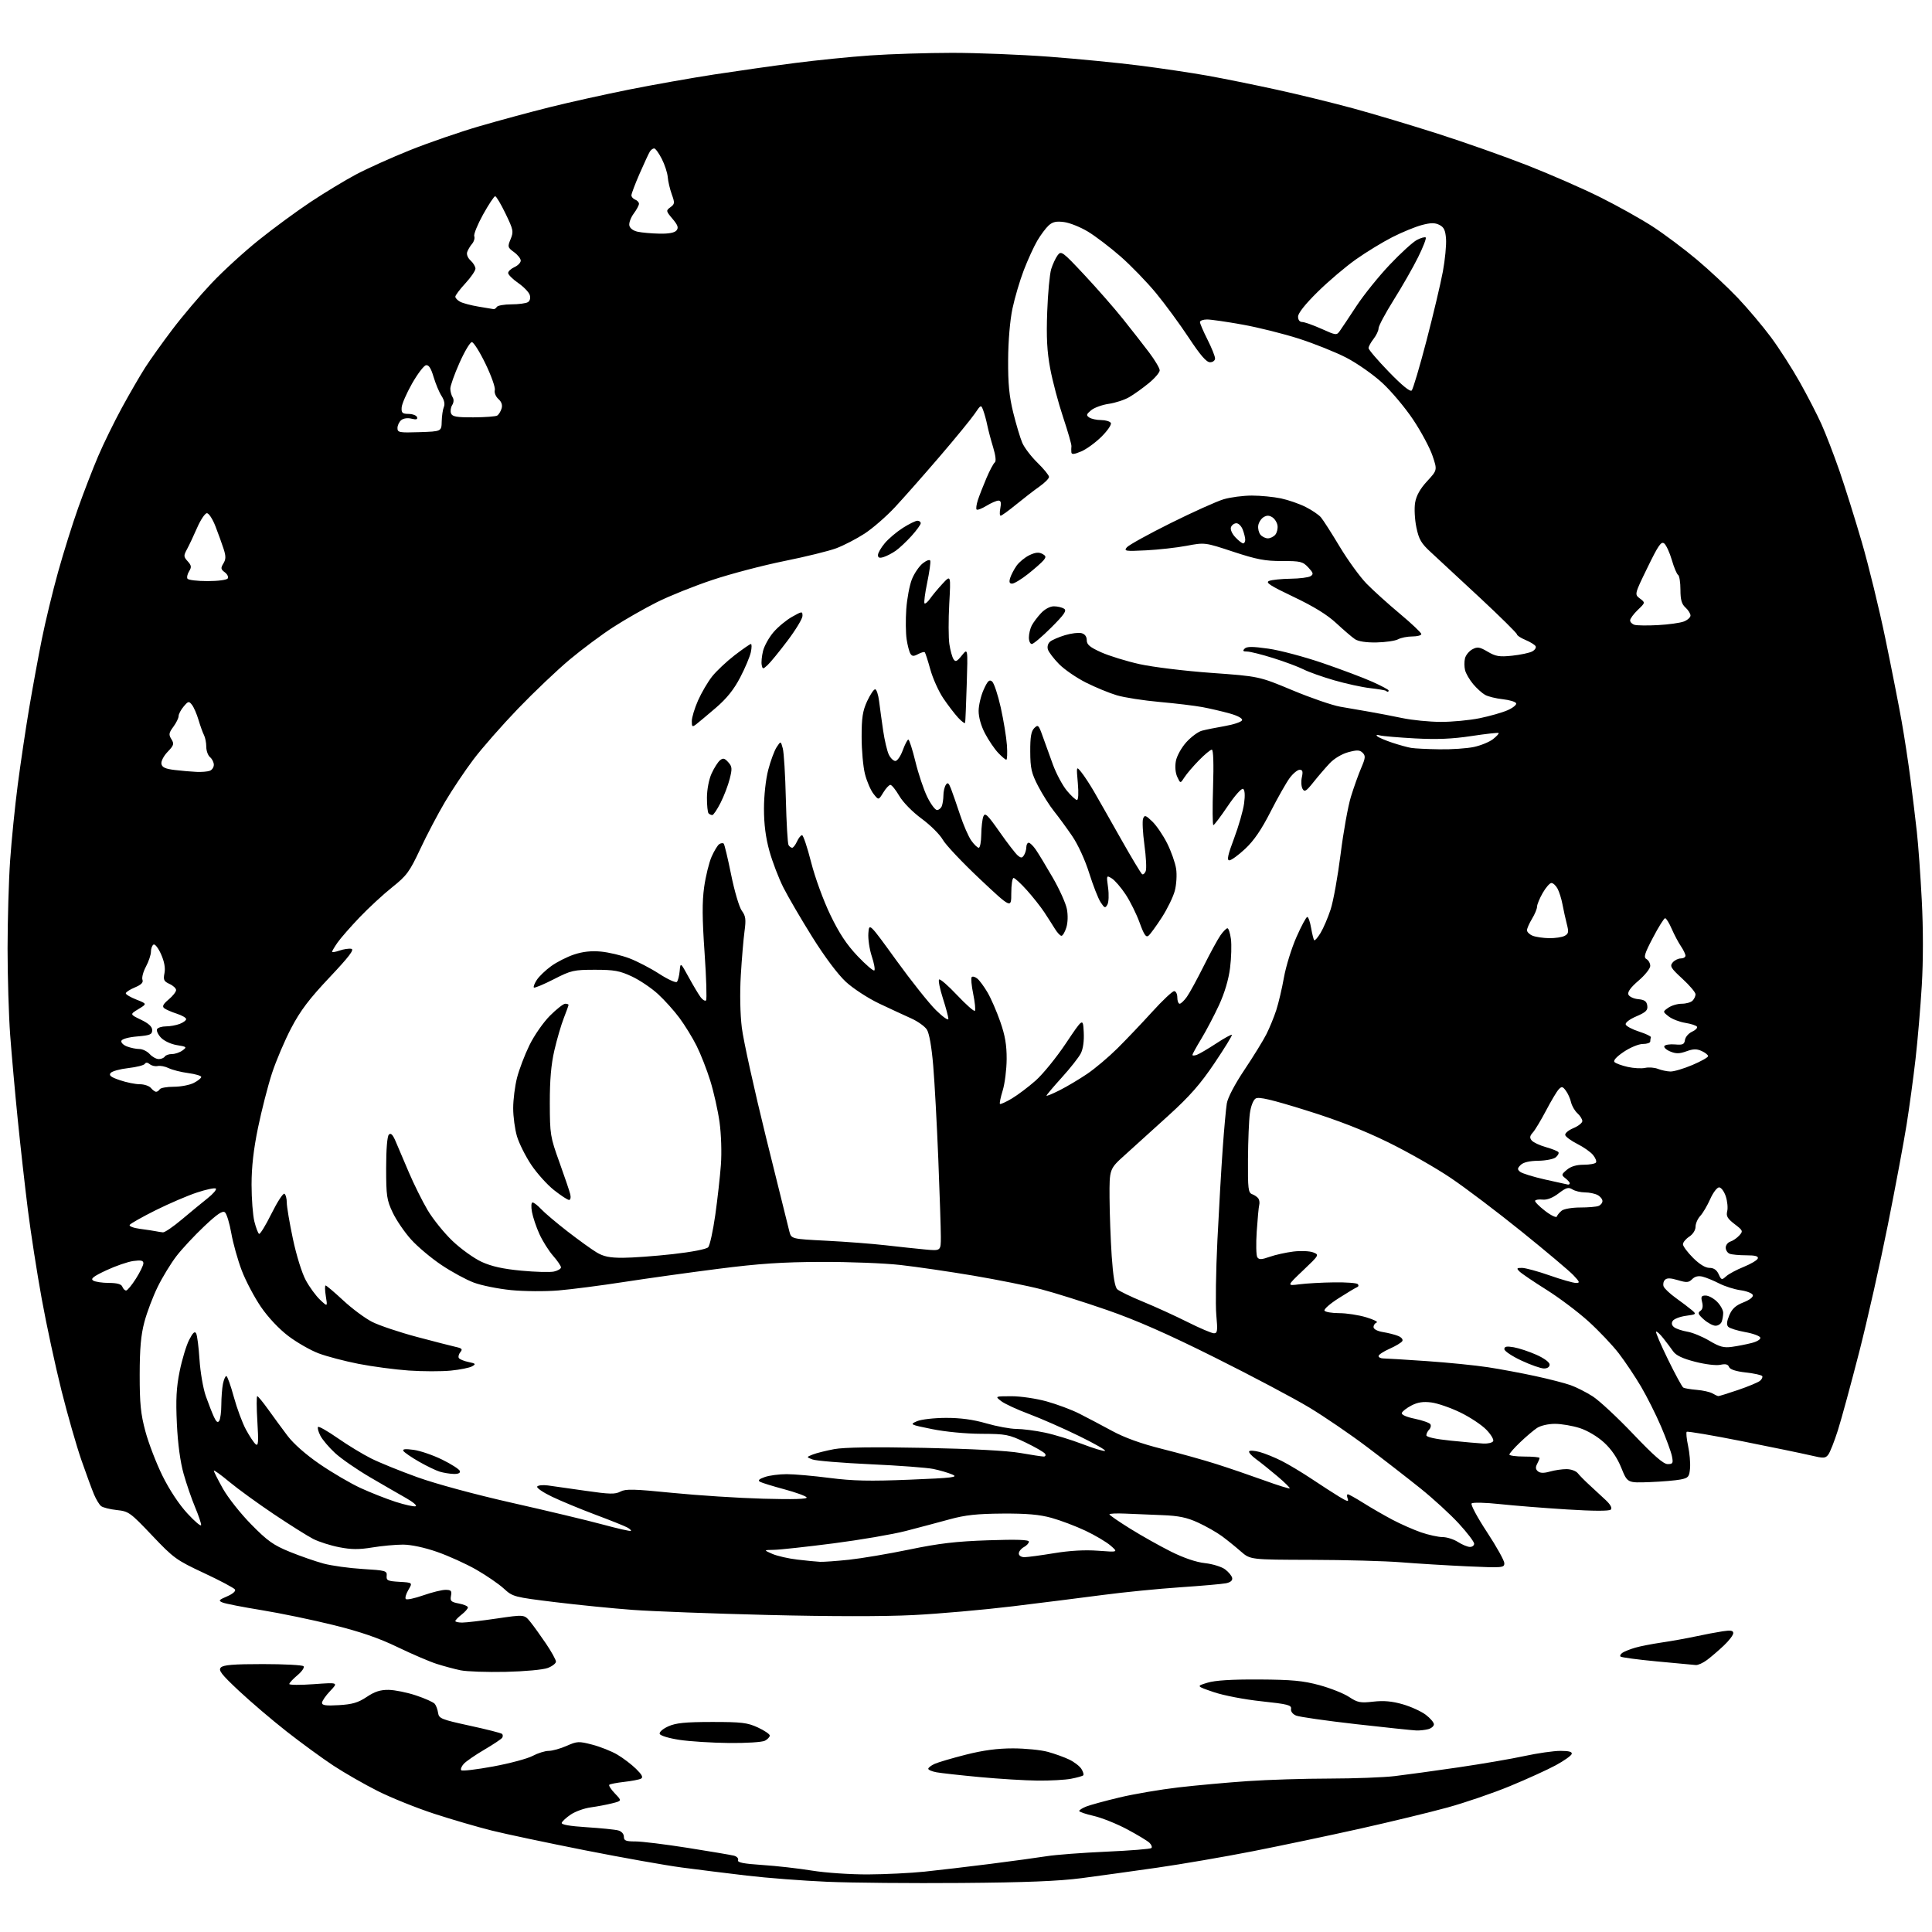<?xml version="1.0" encoding="UTF-8" standalone="no"?>
<svg 
  version="1.1" 
  xmlns="http://www.w3.org/2000/svg" 
  xmlns:xlink="http://www.w3.org/1999/xlink" 
  xmlns:svg="http://www.w3.org/2000/svg"
  xmlns:rdf="http://www.w3.org/1999/02/22-rdf-syntax-ns#"
  xmlns:cc="http://creativecommons.org/ns#"
  xmlns:dc="http://purl.org/dc/elements/1.1/"
  viewBox="0 0 768 768"
  width="768"
  height="768"
>
<style>svg {background-color: white; }</style>"
<path stroke="none" fill="black" fill-rule="evenodd" d="M382.00,748.51C362.48,748.67 338.57,748.45 328.87,748.04C319.17,747.62 304.77,746.52 296.87,745.58C288.97,744.65 277.32,743.20 271.00,742.36C264.68,741.53 247.35,738.44 232.50,735.51C217.65,732.57 201.00,729.05 195.50,727.68C190.00,726.31 179.74,723.32 172.71,721.03C165.67,718.74 155.55,714.67 150.21,711.99C144.87,709.31 136.88,704.73 132.45,701.81C128.03,698.89 119.70,692.81 113.95,688.30C108.20,683.79 99.67,676.52 95.00,672.15C87.96,665.56 86.72,663.96 87.80,662.85C88.78,661.83 92.90,661.50 104.47,661.50C112.92,661.50 120.21,661.88 120.67,662.35C121.13,662.81 120.04,664.42 118.25,665.92C116.46,667.42 115.00,668.99 115.00,669.42C115.00,669.84 119.39,669.87 124.75,669.48C134.50,668.78 134.50,668.78 131.25,672.19C129.46,674.06 128.00,676.19 128.00,676.91C128.00,677.91 129.63,678.13 134.75,677.82C140.10,677.50 142.39,676.82 145.79,674.55C148.97,672.42 151.22,671.70 154.51,671.75C156.95,671.79 161.85,672.78 165.40,673.97C168.95,675.15 172.29,676.65 172.83,677.31C173.37,677.96 173.96,679.59 174.15,680.91C174.47,683.14 175.46,683.53 186.74,685.99C193.47,687.45 199.26,688.92 199.59,689.26C199.93,689.59 199.95,690.28 199.64,690.78C199.32,691.28 196.13,693.41 192.54,695.52C188.95,697.62 185.26,700.16 184.34,701.17C183.43,702.18 182.99,703.33 183.37,703.71C183.76,704.09 189.46,703.41 196.05,702.20C202.64,700.98 209.70,699.09 211.75,697.99C213.80,696.90 216.66,696.00 218.11,696.00C219.56,696.00 222.76,695.11 225.23,694.02C229.43,692.16 230.07,692.13 235.45,693.53C238.60,694.35 243.06,696.12 245.36,697.47C247.66,698.82 251.02,701.37 252.83,703.14C255.22,705.48 255.76,706.54 254.81,707.04C254.09,707.42 251.08,708.00 248.11,708.33C245.15,708.67 242.49,709.18 242.19,709.48C241.89,709.78 242.90,711.33 244.44,712.94C247.24,715.86 247.24,715.86 243.37,716.84C241.24,717.38 237.40,718.11 234.82,718.46C232.25,718.81 228.69,720.09 226.90,721.30C225.11,722.51 223.49,723.99 223.30,724.60C223.06,725.32 226.46,725.92 233.22,726.35C238.87,726.71 244.51,727.28 245.75,727.62C247.07,727.98 248.00,729.01 248.00,730.12C248.00,731.69 248.76,732.00 252.62,732.00C255.16,732.00 264.50,733.15 273.37,734.55C282.24,735.95 290.48,737.35 291.68,737.64C292.90,737.94 293.65,738.74 293.39,739.44C293.03,740.37 295.52,740.86 303.02,741.36C308.59,741.72 317.50,742.73 322.82,743.60C328.19,744.47 338.07,745.14 345.00,745.11C351.88,745.08 362.00,744.58 367.50,744.01C373.00,743.44 384.70,742.06 393.50,740.95C402.30,739.83 412.43,738.45 416.00,737.88C419.57,737.30 430.27,736.49 439.76,736.07C449.26,735.65 457.33,735.00 457.70,734.63C458.08,734.26 457.73,733.32 456.94,732.55C456.15,731.77 452.12,729.35 448.00,727.15C443.88,724.96 437.91,722.57 434.75,721.85C431.59,721.13 429.00,720.25 429.00,719.89C429.00,719.54 430.24,718.74 431.75,718.14C433.26,717.53 439.19,715.91 444.92,714.54C450.66,713.16 461.24,711.36 468.44,710.52C475.65,709.69 488.06,708.56 496.02,708.02C503.98,707.47 518.60,707.02 528.50,707.01C538.40,706.99 550.10,706.55 554.50,706.02C558.90,705.50 570.21,703.94 579.63,702.57C589.06,701.19 600.96,699.15 606.09,698.03C611.21,696.92 617.60,696.00 620.29,696.00C623.73,696.00 625.05,696.37 624.77,697.25C624.55,697.94 621.70,699.95 618.44,701.72C615.17,703.49 607.00,707.21 600.27,709.99C593.55,712.77 582.35,716.60 575.39,718.51C568.43,720.42 552.78,724.21 540.62,726.93C528.45,729.65 509.27,733.68 498.00,735.90C486.73,738.11 469.62,741.05 460.00,742.43C450.38,743.81 436.88,745.68 430.00,746.59C420.92,747.78 407.78,748.31 382.00,748.51zM412.50,707.82C407.55,707.77 397.20,707.14 389.50,706.42C381.80,705.70 374.04,704.84 372.25,704.51C370.46,704.18 369.00,703.55 369.00,703.12C369.00,702.68 370.13,701.80 371.52,701.17C372.91,700.54 378.50,698.89 383.95,697.51C390.87,695.76 396.53,695.00 402.68,695.01C407.53,695.02 413.75,695.63 416.50,696.38C419.25,697.13 423.11,698.52 425.07,699.47C427.04,700.42 429.21,702.10 429.89,703.20C430.58,704.30 430.90,705.43 430.61,705.72C430.32,706.02 428.15,706.63 425.79,707.08C423.43,707.54 417.45,707.87 412.50,707.82zM289.82,692.87C283.04,692.80 274.16,692.24 270.08,691.62C265.86,690.98 262.48,689.95 262.24,689.24C262.01,688.52 263.49,687.23 265.66,686.25C268.68,684.90 272.40,684.52 283.00,684.51C294.80,684.50 297.10,684.78 301.25,686.69C303.86,687.90 306.00,689.35 306.00,689.91C306.00,690.47 305.13,691.40 304.07,691.96C302.99,692.54 296.66,692.94 289.82,692.87zM563.00,687.89C561.62,687.84 550.83,686.71 539.00,685.37C527.17,684.03 516.47,682.49 515.21,681.97C513.84,681.39 513.03,680.31 513.21,679.29C513.46,677.81 511.88,677.40 501.46,676.29C494.66,675.57 486.40,673.98 482.46,672.64C475.50,670.26 475.50,670.26 480.00,668.90C483.06,667.97 489.61,667.56 500.50,667.62C513.57,667.70 517.96,668.11 524.48,669.87C528.86,671.06 534.17,673.17 536.27,674.56C539.66,676.80 540.75,677.02 545.90,676.43C550.06,675.96 553.39,676.26 557.61,677.48C560.85,678.41 564.96,680.29 566.75,681.64C568.54,682.99 570.00,684.70 570.00,685.43C570.00,686.17 568.99,687.04 567.75,687.37C566.51,687.70 564.38,687.94 563.00,687.89zM201.00,664.59C193.57,664.75 185.51,664.47 183.08,663.97C180.64,663.46 176.37,662.31 173.58,661.42C170.78,660.53 163.80,657.53 158.05,654.76C150.57,651.14 143.31,648.65 132.50,645.97C124.20,643.91 111.35,641.25 103.95,640.05C96.55,638.85 89.60,637.49 88.50,637.03C86.72,636.29 86.91,636.02 90.29,634.57C92.53,633.61 93.80,632.49 93.41,631.85C93.03,631.25 87.50,628.31 81.12,625.33C70.10,620.18 69.03,619.41 60.44,610.35C51.79,601.23 51.15,600.77 46.44,600.27C43.72,599.98 40.91,599.27 40.19,598.70C39.47,598.13 38.21,596.05 37.38,594.08C36.55,592.11 34.30,586.00 32.39,580.51C30.47,575.01 26.89,562.53 24.44,552.78C22.00,543.02 18.45,526.60 16.58,516.27C14.70,505.95 12.23,490.07 11.09,481.00C9.95,471.93 8.13,455.73 7.05,445.00C5.97,434.27 4.62,419.20 4.05,411.50C3.48,403.80 3.01,388.27 3.01,377.00C3.02,365.73 3.47,349.98 4.03,342.00C4.58,334.02 5.94,320.52 7.05,312.00C8.16,303.48 10.20,289.78 11.58,281.57C12.97,273.36 15.24,260.99 16.63,254.07C18.02,247.16 20.92,235.16 23.08,227.41C25.24,219.66 28.83,208.18 31.07,201.91C33.30,195.63 36.87,186.40 39.01,181.38C41.15,176.36 45.42,167.65 48.49,162.01C51.57,156.37 55.70,149.25 57.67,146.17C59.63,143.10 64.53,136.24 68.55,130.93C72.57,125.62 79.59,117.34 84.15,112.53C88.70,107.71 97.16,99.99 102.94,95.36C108.72,90.72 117.96,83.94 123.47,80.28C128.99,76.62 137.10,71.70 141.51,69.36C145.92,67.01 155.59,62.66 163.01,59.68C170.43,56.71 182.80,52.44 190.50,50.20C198.20,47.95 210.80,44.54 218.50,42.62C226.20,40.69 240.38,37.55 250.00,35.62C259.62,33.70 274.93,30.99 284.00,29.59C293.07,28.20 307.48,26.15 316.00,25.05C324.52,23.94 338.02,22.58 346.00,22.03C353.98,21.47 368.60,21.02 378.50,21.01C388.40,21.01 405.73,21.70 417.00,22.54C428.27,23.39 444.48,24.97 453.00,26.06C461.52,27.14 473.68,28.95 480.00,30.08C486.32,31.21 498.70,33.72 507.50,35.65C516.30,37.57 530.02,40.93 538.00,43.11C545.98,45.28 561.05,49.80 571.50,53.14C581.95,56.48 597.91,62.11 606.96,65.65C616.01,69.19 629.09,74.91 636.02,78.36C642.96,81.81 652.43,87.11 657.07,90.13C661.71,93.16 669.55,99.03 674.50,103.19C679.45,107.34 686.78,114.19 690.78,118.40C694.78,122.62 700.73,129.67 704.00,134.08C707.26,138.48 712.42,146.51 715.45,151.92C718.49,157.32 722.36,164.84 724.06,168.62C725.76,172.40 728.95,180.68 731.15,187.00C733.34,193.32 737.37,206.14 740.09,215.48C742.81,224.81 747.04,242.14 749.49,253.98C751.94,265.81 754.84,280.55 755.93,286.72C757.03,292.89 758.61,303.24 759.44,309.72C760.28,316.20 761.42,325.64 761.98,330.70C762.55,335.75 763.43,348.02 763.94,357.95C764.53,369.22 764.53,381.94 763.94,391.76C763.42,400.42 762.30,413.57 761.45,421.00C760.60,428.43 759.01,440.11 757.92,446.96C756.83,453.81 753.47,471.81 750.44,486.96C747.42,502.11 742.29,524.85 739.05,537.50C735.80,550.15 732.00,564.11 730.60,568.52C729.20,572.93 727.48,577.29 726.78,578.22C725.62,579.74 724.95,579.77 719.76,578.54C716.60,577.80 704.34,575.26 692.52,572.91C680.70,570.56 670.79,568.88 670.49,569.17C670.20,569.47 670.45,571.99 671.04,574.77C671.64,577.56 671.99,581.54 671.82,583.63C671.53,587.06 671.17,587.50 668.08,588.12C666.21,588.50 660.68,588.97 655.80,589.16C646.93,589.50 646.93,589.50 644.50,583.50C642.91,579.54 640.57,576.12 637.65,573.44C635.05,571.05 631.06,568.68 628.00,567.69C625.12,566.76 620.67,566.00 618.11,566.00C615.44,566.00 612.38,566.71 610.97,567.65C609.61,568.55 606.59,571.12 604.25,573.36C601.91,575.59 600.00,577.77 600.00,578.21C600.00,578.64 602.70,579.00 606.00,579.00C609.30,579.00 612.00,579.25 612.00,579.57C612.00,579.88 611.56,580.95 611.02,581.96C610.33,583.25 610.42,584.11 611.35,584.87C612.25,585.62 613.72,585.65 616.07,584.98C617.95,584.44 620.93,584.00 622.70,584.00C624.50,584.00 626.49,584.73 627.21,585.64C627.92,586.55 630.04,588.68 631.91,590.39C633.79,592.10 636.67,594.77 638.30,596.31C640.22,598.12 640.93,599.47 640.31,600.09C639.69,600.71 633.48,600.69 622.92,600.03C613.89,599.47 601.85,598.51 596.16,597.90C590.42,597.28 585.45,597.17 584.99,597.64C584.54,598.11 587.28,603.23 591.08,609.00C594.88,614.77 597.99,620.36 598.00,621.40C598.00,623.22 597.31,623.27 583.25,622.64C575.14,622.27 563.33,621.55 557.00,621.04C550.67,620.53 534.59,620.09 521.25,620.06C497.01,620.00 497.01,620.00 493.25,616.72C491.19,614.91 487.81,612.18 485.74,610.65C483.66,609.13 479.39,606.69 476.24,605.25C471.80,603.22 468.57,602.54 462.00,602.29C457.32,602.11 450.69,601.84 447.25,601.68C443.81,601.53 441.00,601.66 441.00,601.97C441.00,602.28 444.71,604.84 449.25,607.66C453.79,610.49 461.10,614.59 465.50,616.79C470.55,619.31 475.52,621.00 478.99,621.37C482.00,621.70 485.60,622.81 486.99,623.84C488.37,624.87 489.64,626.41 489.81,627.26C490.01,628.28 489.14,629.01 487.31,629.38C485.76,629.68 477.52,630.41 469.00,630.98C460.48,631.56 446.75,632.92 438.50,634.01C430.25,635.10 414.05,637.13 402.50,638.54C390.95,639.94 373.18,641.51 363.00,642.02C351.34,642.61 329.92,642.59 305.06,641.97C283.36,641.43 259.29,640.53 251.56,639.96C243.83,639.39 229.94,638.01 220.71,636.88C204.27,634.87 203.84,634.75 200.27,631.48C198.27,629.65 193.33,626.26 189.30,623.95C185.28,621.65 178.27,618.47 173.74,616.90C168.73,615.15 163.42,614.02 160.19,614.01C157.27,614.01 151.78,614.51 147.99,615.14C142.69,616.01 139.64,615.99 134.82,615.04C131.37,614.37 126.74,612.89 124.52,611.76C122.31,610.63 115.28,606.21 108.89,601.93C102.51,597.65 94.52,591.85 91.14,589.04C87.77,586.23 85.00,584.24 85.00,584.62C85.00,585.00 86.62,588.21 88.61,591.76C90.59,595.30 95.65,601.70 99.86,605.97C106.30,612.53 108.70,614.23 115.15,616.86C119.35,618.57 125.43,620.68 128.65,621.55C131.87,622.41 138.87,623.38 144.21,623.70C153.33,624.25 153.91,624.42 153.71,626.39C153.52,628.26 154.09,628.53 158.78,628.80C164.05,629.11 164.05,629.11 162.33,632.02C161.38,633.63 160.93,635.26 161.32,635.65C161.71,636.04 164.83,635.37 168.26,634.17C171.69,632.97 175.68,631.98 177.11,631.99C179.32,632.00 179.65,632.37 179.27,634.37C178.88,636.43 179.30,636.83 182.41,637.42C184.38,637.79 186.00,638.49 186.00,638.97C186.00,639.46 184.88,640.74 183.50,641.82C182.12,642.90 181.00,644.06 181.00,644.39C181.00,644.73 182.23,645.00 183.74,645.00C185.24,645.00 191.41,644.28 197.44,643.39C208.41,641.78 208.41,641.78 210.75,644.64C212.03,646.21 214.86,650.14 217.04,653.36C219.22,656.59 221.00,659.81 221.00,660.52C221.00,661.22 219.54,662.36 217.75,663.04C215.93,663.74 208.54,664.42 201.00,664.59zM674.12,661.88C673.23,661.81 666.27,661.17 658.65,660.44C651.03,659.72 644.52,658.85 644.18,658.51C643.84,658.17 644.22,657.47 645.03,656.95C645.84,656.43 648.08,655.55 650.00,654.99C651.92,654.42 656.65,653.50 660.50,652.93C664.35,652.37 670.42,651.28 674.00,650.51C677.58,649.74 682.41,648.82 684.75,648.47C688.01,647.97 689.00,648.15 689.00,649.21C689.00,649.97 687.31,652.19 685.25,654.13C683.19,656.08 680.20,658.64 678.62,659.83C677.03,661.03 675.00,661.95 674.12,661.88zM326.00,620.85C327.38,620.91 332.55,620.54 337.50,620.02C342.45,619.49 353.25,617.67 361.50,615.96C373.24,613.52 380.03,612.72 392.75,612.29C404.19,611.90 409.00,612.06 409.00,612.83C409.00,613.44 408.10,614.41 407.00,615.00C405.90,615.59 405.00,616.73 405.00,617.54C405.00,618.39 405.94,619.00 407.25,619.00C408.49,618.99 413.77,618.28 419.00,617.42C425.25,616.39 431.24,616.05 436.50,616.44C444.50,617.04 444.50,617.04 441.50,614.42C439.85,612.98 435.35,610.31 431.50,608.49C427.65,606.67 421.57,604.37 418.00,603.38C413.18,602.05 408.15,601.61 398.50,601.67C388.41,601.74 383.71,602.25 377.50,603.95C373.10,605.16 365.26,607.24 360.08,608.58C354.90,609.92 341.95,612.14 331.32,613.51C320.68,614.88 310.07,616.04 307.74,616.08C303.50,616.16 303.50,616.16 307.00,617.69C308.93,618.53 313.43,619.56 317.00,619.97C320.57,620.39 324.62,620.79 326.00,620.85zM584.25,614.93C585.21,614.97 586.00,614.39 586.00,613.64C586.00,612.90 583.28,609.32 579.95,605.69C576.63,602.06 569.77,595.77 564.70,591.70C559.64,587.64 550.10,580.23 543.49,575.24C536.89,570.25 526.54,563.18 520.49,559.53C514.45,555.88 497.57,546.94 483.00,539.67C464.05,530.21 451.80,524.82 440.00,520.73C430.93,517.59 419.23,513.90 414.00,512.54C408.77,511.17 396.62,508.73 387.00,507.10C377.38,505.48 364.32,503.57 358.00,502.86C351.68,502.14 337.50,501.59 326.50,501.63C311.02,501.68 301.75,502.30 285.50,504.38C273.95,505.85 257.07,508.21 248.00,509.61C238.93,511.02 227.22,512.53 222.00,512.97C216.73,513.41 208.35,513.35 203.17,512.84C198.04,512.33 191.38,510.99 188.37,509.86C185.36,508.74 179.57,505.60 175.52,502.88C171.46,500.17 166.01,495.60 163.42,492.72C160.82,489.85 157.53,485.02 156.10,482.00C153.74,477.02 153.50,475.36 153.50,464.30C153.50,456.88 153.92,451.68 154.58,451.02C155.36,450.24 156.12,451.00 157.28,453.72C158.16,455.80 160.52,461.32 162.51,466.00C164.50,470.68 167.85,477.43 169.96,481.00C172.07,484.57 176.53,490.11 179.87,493.29C183.21,496.48 188.43,500.22 191.48,501.62C195.41,503.42 199.98,504.43 207.21,505.11C212.81,505.64 218.65,505.80 220.20,505.46C221.74,505.12 223.00,504.37 223.00,503.80C223.00,503.23 221.58,501.15 219.85,499.18C218.12,497.21 215.68,493.32 214.42,490.55C213.16,487.77 211.83,483.81 211.46,481.75C211.07,479.60 211.18,478.00 211.71,478.00C212.23,478.00 213.74,479.18 215.08,480.61C216.41,482.05 221.10,486.02 225.50,489.44C229.90,492.85 235.13,496.62 237.12,497.82C239.91,499.50 242.31,500.00 247.62,499.99C251.40,499.98 260.31,499.33 267.42,498.54C275.01,497.69 280.82,496.56 281.52,495.80C282.17,495.08 283.43,489.32 284.33,483.00C285.22,476.68 286.23,467.68 286.57,463.00C286.93,458.17 286.69,450.86 286.03,446.07C285.38,441.44 283.72,434.02 282.33,429.57C280.95,425.13 278.49,418.88 276.88,415.68C275.28,412.48 272.23,407.53 270.12,404.68C268.02,401.83 264.17,397.55 261.57,395.16C258.97,392.77 254.30,389.62 251.18,388.16C246.35,385.90 244.16,385.50 236.50,385.50C228.06,385.50 227.04,385.73 220.11,389.28C216.05,391.36 212.50,392.83 212.23,392.56C211.95,392.29 212.48,390.91 213.40,389.51C214.32,388.11 216.89,385.64 219.11,384.04C221.33,382.43 225.42,380.36 228.21,379.43C231.67,378.28 235.06,377.91 238.89,378.27C241.97,378.56 247.04,379.76 250.15,380.93C253.25,382.11 258.60,384.88 262.03,387.10C265.46,389.32 268.63,390.76 269.06,390.32C269.50,389.87 270.00,387.93 270.18,386.00C270.50,382.50 270.50,382.50 273.79,388.50C275.60,391.80 277.73,395.37 278.53,396.43C279.33,397.49 280.29,398.05 280.66,397.67C281.04,397.30 280.77,388.78 280.08,378.75C279.13,365.06 279.09,358.53 279.91,352.63C280.52,348.30 281.86,342.85 282.89,340.51C283.93,338.17 285.30,335.93 285.95,335.53C286.60,335.13 287.38,335.05 287.69,335.36C288.00,335.67 289.32,341.22 290.64,347.71C291.95,354.21 293.85,360.63 294.87,362.02C296.43,364.14 296.60,365.47 295.95,370.26C295.53,373.39 294.86,381.26 294.48,387.73C294.06,394.81 294.22,403.11 294.89,408.56C295.50,413.54 299.82,433.12 304.49,452.06C309.17,471.00 313.34,487.85 313.78,489.50C314.57,492.50 314.57,492.50 328.54,493.21C336.22,493.60 346.77,494.41 352.00,495.01C357.23,495.61 364.31,496.37 367.75,496.69C374.00,497.27 374.00,497.27 374.00,491.67C374.00,488.58 373.54,474.69 372.99,460.78C372.43,446.88 371.52,430.12 370.96,423.53C370.33,416.06 369.38,410.70 368.43,409.25C367.59,407.97 364.79,405.98 362.20,404.82C359.62,403.67 353.90,401.01 349.50,398.93C345.06,396.82 339.18,392.99 336.27,390.32C333.08,387.37 327.88,380.44 322.91,372.50C318.44,365.35 313.26,356.48 311.40,352.79C309.54,349.10 307.04,342.58 305.85,338.29C304.37,332.95 303.69,327.67 303.69,321.50C303.69,316.28 304.40,309.78 305.39,306.01C306.32,302.45 307.82,298.40 308.72,297.02C310.36,294.52 310.36,294.52 311.17,297.51C311.62,299.15 312.17,308.24 312.39,317.69C312.62,327.15 313.10,335.36 313.46,335.94C313.82,336.52 314.47,337.00 314.90,337.00C315.33,337.00 316.19,335.88 316.82,334.50C317.44,333.12 318.35,332.00 318.83,332.00C319.31,332.00 320.93,336.84 322.43,342.75C323.98,348.83 327.29,357.91 330.05,363.64C333.60,371.02 336.57,375.50 340.93,380.09C344.23,383.56 347.22,386.11 347.57,385.76C347.92,385.42 347.46,382.88 346.54,380.12C345.63,377.37 345.02,373.26 345.19,370.98C345.50,366.83 345.50,366.83 356.30,381.75C362.24,389.96 369.32,398.86 372.05,401.55C374.77,404.23 377.00,405.80 377.00,405.03C377.00,404.27 376.01,400.58 374.81,396.84C373.61,393.10 372.93,389.74 373.30,389.37C373.67,389.00 376.89,391.78 380.44,395.56C384.00,399.33 387.19,402.15 387.52,401.82C387.85,401.48 387.56,398.48 386.87,395.13C386.18,391.79 385.91,388.75 386.28,388.39C386.65,388.02 387.66,388.31 388.53,389.03C389.40,389.75 391.22,392.22 392.57,394.53C393.92,396.83 396.19,402.04 397.61,406.11C399.54,411.61 400.19,415.42 400.16,421.00C400.14,425.12 399.43,430.73 398.60,433.45C397.76,436.18 397.26,438.59 397.49,438.82C397.72,439.05 399.84,438.09 402.20,436.69C404.57,435.28 408.84,432.06 411.69,429.54C414.55,427.01 419.95,420.37 423.69,414.77C430.50,404.60 430.50,404.60 430.80,410.26C430.99,413.84 430.55,416.96 429.61,418.79C428.79,420.37 425.40,424.67 422.06,428.35C418.73,432.03 416.00,435.26 416.00,435.54C416.00,435.81 418.36,434.84 421.25,433.38C424.14,431.92 429.07,428.98 432.20,426.86C435.34,424.73 440.74,420.17 444.20,416.73C447.67,413.29 453.88,406.77 458.00,402.23C462.12,397.69 466.06,393.99 466.75,393.99C467.44,394.00 468.00,395.12 468.00,396.50C468.00,397.88 468.42,399.00 468.93,399.00C469.44,399.00 470.74,397.76 471.81,396.25C472.88,394.74 475.89,389.23 478.50,384.00C481.11,378.77 484.12,373.26 485.19,371.75C486.26,370.24 487.49,369.00 487.93,369.00C488.37,369.00 488.99,370.91 489.31,373.25C489.62,375.59 489.47,380.77 488.97,384.76C488.39,389.38 486.79,394.75 484.57,399.56C482.65,403.71 479.49,409.72 477.54,412.93C475.59,416.14 474.00,419.03 474.00,419.35C474.00,419.67 474.79,419.66 475.75,419.32C476.71,418.98 480.15,416.96 483.40,414.83C486.64,412.70 489.47,411.14 489.69,411.36C489.91,411.58 486.81,416.63 482.79,422.60C477.17,430.96 472.98,435.73 464.46,443.47C458.39,448.99 450.63,456.01 447.21,459.09C441.00,464.68 441.00,464.68 441.06,476.09C441.10,482.36 441.49,492.82 441.92,499.33C442.46,507.22 443.18,511.59 444.11,512.48C444.87,513.21 449.46,515.44 454.31,517.43C459.15,519.41 467.13,523.06 472.04,525.52C476.95,527.98 481.68,530.00 482.57,530.00C483.95,530.00 484.08,529.02 483.50,522.75C483.14,518.76 483.33,505.38 483.94,493.00C484.55,480.62 485.50,464.20 486.05,456.50C486.60,448.80 487.33,440.78 487.67,438.67C488.04,436.35 490.83,431.02 494.75,425.17C498.31,419.85 502.23,413.48 503.47,411.00C504.71,408.52 506.46,404.25 507.35,401.50C508.24,398.75 509.62,392.90 510.40,388.50C511.19,384.10 513.42,376.90 515.36,372.50C517.30,368.10 519.24,364.50 519.66,364.50C520.09,364.50 520.78,366.47 521.19,368.89C521.61,371.30 522.16,373.49 522.42,373.75C522.68,374.01 523.82,372.71 524.94,370.86C526.07,369.01 527.87,364.80 528.95,361.50C530.03,358.20 531.81,348.29 532.92,339.47C534.02,330.66 535.87,320.40 537.02,316.68C538.16,312.97 540.00,307.84 541.09,305.29C542.80,301.31 542.88,300.45 541.68,299.25C540.53,298.11 539.48,298.06 535.95,299.01C533.43,299.69 530.34,301.53 528.56,303.43C526.88,305.21 523.97,308.60 522.10,310.95C519.22,314.57 518.56,314.97 517.78,313.57C517.27,312.67 517.15,310.59 517.51,308.96C518.01,306.69 517.80,306.00 516.63,306.00C515.79,306.00 514.01,307.46 512.68,309.25C511.35,311.04 507.93,317.07 505.08,322.65C501.47,329.76 498.44,334.19 495.00,337.40C492.30,339.93 489.45,342.00 488.68,342.00C487.62,342.00 488.08,339.86 490.58,333.22C492.39,328.39 494.18,322.15 494.55,319.35C494.98,316.12 494.84,314.02 494.16,313.60C493.56,313.23 490.90,316.20 488.02,320.47C485.23,324.61 482.67,328.00 482.33,328.00C482.00,328.00 481.94,321.25 482.21,313.00C482.51,303.57 482.33,298.00 481.71,298.00C481.18,298.00 478.87,299.91 476.59,302.25C474.30,304.59 471.71,307.62 470.83,309.00C469.22,311.50 469.22,311.50 467.98,308.83C467.23,307.20 467.02,304.73 467.43,302.52C467.81,300.49 469.65,297.18 471.58,295.04C473.49,292.93 476.27,290.87 477.77,290.47C479.27,290.06 483.39,289.23 486.92,288.62C490.46,288.00 493.52,286.96 493.74,286.30C493.98,285.57 492.04,284.51 488.82,283.61C485.89,282.79 481.02,281.66 478.00,281.09C474.98,280.53 467.30,279.60 460.95,279.04C454.59,278.47 446.94,277.28 443.95,276.39C440.95,275.50 435.42,273.22 431.65,271.32C427.88,269.42 423.08,266.12 420.98,263.98C418.88,261.84 416.89,259.23 416.56,258.18C416.21,257.08 416.57,255.77 417.43,255.06C418.24,254.38 420.92,253.23 423.37,252.49C425.83,251.75 428.77,251.39 429.92,251.69C431.25,252.04 432.00,253.04 432.00,254.48C432.00,256.25 433.22,257.27 437.75,259.31C440.91,260.72 447.77,262.84 452.98,264.00C458.20,265.16 471.03,266.73 481.48,267.48C500.50,268.85 500.50,268.85 513.77,274.39C521.07,277.44 529.62,280.38 532.77,280.93C535.92,281.48 541.20,282.39 544.50,282.96C547.80,283.53 553.65,284.66 557.50,285.46C561.35,286.27 568.18,286.94 572.68,286.96C577.19,286.98 584.16,286.32 588.18,285.50C592.21,284.67 597.20,283.25 599.28,282.33C601.36,281.42 602.90,280.18 602.70,279.59C602.50,278.99 600.13,278.26 597.42,277.96C594.71,277.67 591.54,276.89 590.36,276.23C589.18,275.58 587.04,273.65 585.61,271.95C584.17,270.24 582.73,267.76 582.39,266.42C582.06,265.09 582.04,262.96 582.36,261.68C582.68,260.41 584.00,258.80 585.29,258.11C587.31,257.03 588.17,257.17 591.38,259.06C594.56,260.94 596.03,261.18 601.11,260.65C604.40,260.30 607.98,259.54 609.07,258.96C610.16,258.38 610.76,257.43 610.41,256.85C610.05,256.27 608.24,255.16 606.38,254.38C604.52,253.61 603.00,252.60 603.00,252.15C603.00,251.70 596.36,245.14 588.25,237.58C580.14,230.02 571.41,221.92 568.86,219.59C564.94,216.01 564.03,214.45 563.03,209.63C562.37,206.46 562.15,202.08 562.53,199.81C563.01,197.01 564.51,194.31 567.30,191.29C571.37,186.87 571.37,186.87 569.45,181.19C568.40,178.06 564.94,171.60 561.76,166.83C558.58,162.06 553.03,155.46 549.43,152.16C545.84,148.86 539.43,144.38 535.20,142.19C530.96,140.00 522.49,136.61 516.38,134.64C510.26,132.68 500.17,130.15 493.95,129.04C487.74,127.92 481.38,127.00 479.83,127.00C478.27,127.00 477.00,127.46 477.00,128.03C477.00,128.59 478.35,131.73 480.00,135.00C481.65,138.27 483.00,141.63 483.00,142.47C483.00,143.33 482.13,144.00 481.00,144.00C479.57,144.00 477.14,141.19 472.56,134.25C469.02,128.89 463.16,120.90 459.53,116.50C455.90,112.10 449.55,105.55 445.43,101.94C441.30,98.33 435.49,93.90 432.52,92.10C429.55,90.30 425.28,88.58 423.03,88.28C419.91,87.86 418.47,88.17 416.87,89.61C415.73,90.65 413.68,93.39 412.32,95.71C410.97,98.03 408.56,103.28 406.99,107.37C405.41,111.47 403.38,118.35 402.47,122.66C401.48,127.37 400.79,135.50 400.75,143.00C400.69,152.51 401.18,157.53 402.77,164.00C403.92,168.68 405.54,174.07 406.36,176.00C407.18,177.93 409.91,181.51 412.43,183.96C414.94,186.41 417.00,188.94 417.00,189.58C417.00,190.21 415.31,191.92 413.25,193.37C411.19,194.82 407.02,198.03 404.00,200.50C400.98,202.98 398.17,205.00 397.77,205.00C397.38,205.00 397.32,203.65 397.65,202.00C398.08,199.83 397.87,199.00 396.88,199.00C396.12,199.01 393.99,199.93 392.14,201.06C390.29,202.19 388.52,202.86 388.22,202.55C387.91,202.25 388.15,200.54 388.73,198.75C389.32,196.96 390.86,193.03 392.15,190.00C393.44,186.97 394.93,184.19 395.45,183.82C396.04,183.40 395.78,181.08 394.79,177.82C393.89,174.89 392.85,170.93 392.45,169.00C392.06,167.07 391.34,164.44 390.85,163.14C389.97,160.80 389.94,160.81 387.44,164.50C386.05,166.54 379.76,174.23 373.45,181.58C367.15,188.92 359.18,197.95 355.75,201.63C352.31,205.32 346.87,210.05 343.65,212.14C340.43,214.22 335.38,216.84 332.44,217.94C329.49,219.04 320.20,221.33 311.79,223.02C303.38,224.72 290.55,228.08 283.29,230.50C276.02,232.92 266.06,236.91 261.14,239.38C256.23,241.84 248.45,246.28 243.85,249.25C239.26,252.21 231.45,258.02 226.50,262.16C221.55,266.29 212.29,275.09 205.92,281.71C199.56,288.32 191.57,297.42 188.18,301.92C184.79,306.41 179.71,314.01 176.88,318.80C174.05,323.58 169.62,332.01 167.04,337.53C162.81,346.55 161.69,348.08 155.92,352.68C152.39,355.49 146.55,360.88 142.95,364.65C139.35,368.42 135.41,372.92 134.20,374.65C132.99,376.39 132.00,378.05 132.00,378.35C132.00,378.65 133.33,378.43 134.95,377.87C136.58,377.30 138.70,376.99 139.66,377.17C140.96,377.42 138.76,380.31 130.95,388.58C122.91,397.10 119.41,401.73 115.78,408.64C113.19,413.57 109.74,421.68 108.11,426.66C106.49,431.63 104.00,441.34 102.58,448.22C100.79,456.87 100.00,463.87 100.00,470.92C100.00,476.53 100.51,483.12 101.12,485.57C101.74,488.03 102.57,490.24 102.98,490.48C103.38,490.73 105.60,487.12 107.91,482.45C110.23,477.78 112.54,474.22 113.06,474.54C113.58,474.86 114.00,476.44 114.00,478.06C114.00,479.67 115.10,486.17 116.44,492.49C117.83,499.06 120.02,506.11 121.56,508.92C123.03,511.64 125.58,515.12 127.23,516.68C130.22,519.50 130.22,519.50 129.52,515.25C129.14,512.91 129.10,511.00 129.44,511.00C129.77,511.00 132.92,513.67 136.43,516.93C139.94,520.20 145.13,524.05 147.97,525.49C150.81,526.92 158.84,529.62 165.82,531.47C172.79,533.32 179.78,535.12 181.34,535.46C183.65,535.97 183.96,536.35 183.00,537.50C182.36,538.28 182.08,539.32 182.39,539.83C182.70,540.33 184.43,541.05 186.23,541.42C189.10,542.01 189.28,542.22 187.68,543.13C186.68,543.71 182.85,544.48 179.18,544.84C175.51,545.20 168.00,545.19 162.50,544.81C157.00,544.42 148.00,543.23 142.50,542.15C137.00,541.07 129.88,539.20 126.68,537.99C123.47,536.79 118.08,533.70 114.68,531.14C110.96,528.33 106.63,523.74 103.76,519.56C101.15,515.75 97.70,509.23 96.11,505.07C94.52,500.91 92.65,494.23 91.95,490.24C91.25,486.24 90.11,482.51 89.42,481.93C88.48,481.15 86.37,482.57 81.18,487.47C77.35,491.09 72.39,496.40 70.17,499.28C67.95,502.16 64.59,507.66 62.70,511.51C60.81,515.35 58.42,521.65 57.40,525.50C56.01,530.72 55.54,536.06 55.53,546.50C55.52,557.95 55.93,562.05 57.80,569.00C59.05,573.67 62.10,581.61 64.57,586.62C67.33,592.22 71.16,598.01 74.49,601.62C77.47,604.86 79.93,606.92 79.95,606.22C79.98,605.52 78.89,602.30 77.53,599.08C76.18,595.86 74.13,589.91 72.99,585.86C71.66,581.16 70.69,573.99 70.31,565.99C69.85,556.30 70.10,551.60 71.42,545.08C72.36,540.45 74.05,534.86 75.17,532.66C76.67,529.73 77.43,529.03 77.98,530.07C78.40,530.86 78.99,535.55 79.31,540.50C79.63,545.45 80.76,551.98 81.82,555.00C82.89,558.02 84.35,561.75 85.06,563.28C85.98,565.27 86.58,565.70 87.16,564.78C87.60,564.08 87.98,561.19 87.98,558.38C87.99,555.56 88.28,551.84 88.62,550.13C88.97,548.41 89.57,547.00 89.97,547.00C90.36,547.00 91.70,550.71 92.93,555.25C94.17,559.79 96.34,565.65 97.76,568.27C99.18,570.89 100.92,573.52 101.63,574.11C102.68,574.98 102.81,573.29 102.31,565.09C101.97,559.54 101.95,555.00 102.26,555.00C102.58,555.00 104.52,557.36 106.59,560.25C108.65,563.14 112.10,567.84 114.25,570.69C116.67,573.91 121.58,578.23 127.12,582.03C132.06,585.41 139.33,589.67 143.30,591.50C147.26,593.32 153.54,595.80 157.24,597.00C160.95,598.19 164.54,598.99 165.22,598.76C165.90,598.53 164.21,597.09 161.48,595.54C158.74,594.00 152.25,590.24 147.05,587.20C141.85,584.15 135.62,579.85 133.22,577.63C130.81,575.42 128.17,572.30 127.35,570.71C126.53,569.12 126.12,567.55 126.44,567.23C126.76,566.91 130.28,568.92 134.26,571.69C138.24,574.47 144.20,578.09 147.50,579.74C150.80,581.40 159.12,584.78 166.00,587.25C173.24,589.86 189.03,594.13 203.50,597.39C217.25,600.49 233.42,604.35 239.44,605.98C245.46,607.61 250.56,608.77 250.78,608.55C251.00,608.34 250.32,607.71 249.27,607.15C248.23,606.59 242.57,604.32 236.69,602.12C230.81,599.91 223.06,596.70 219.48,594.99C215.89,593.28 213.22,591.45 213.54,590.94C213.86,590.42 215.78,590.22 217.81,590.49C219.84,590.75 226.60,591.71 232.82,592.62C242.34,594.00 244.54,594.05 246.63,592.93C248.71,591.82 251.99,591.90 267.30,593.44C277.31,594.44 293.55,595.49 303.39,595.76C315.36,596.09 321.07,595.92 320.65,595.24C320.30,594.68 316.30,593.23 311.76,592.01C307.22,590.79 302.88,589.45 302.13,589.04C301.16,588.50 301.71,587.95 304.03,587.14C305.83,586.51 309.74,586.00 312.73,586.00C315.72,586.00 323.41,586.68 329.83,587.51C339.03,588.69 345.74,588.84 361.50,588.20C379.02,587.49 381.13,587.23 378.50,586.12C376.85,585.42 373.48,584.44 371.00,583.93C368.52,583.42 357.27,582.57 345.99,582.06C334.72,581.54 324.37,580.69 322.99,580.16C320.50,579.21 320.50,579.21 323.12,578.18C324.56,577.61 328.38,576.66 331.62,576.05C335.55,575.32 347.43,575.15 367.50,575.55C386.32,575.93 400.51,576.68 405.58,577.58C410.02,578.36 414.21,579.00 414.89,579.00C415.56,579.00 415.81,578.51 415.44,577.90C415.07,577.30 411.57,575.28 407.66,573.40C400.99,570.21 399.91,570.00 390.03,569.96C383.93,569.94 375.71,569.15 370.50,568.09C361.68,566.30 361.56,566.24 364.50,564.96C366.17,564.23 371.26,563.65 376.00,563.63C381.84,563.62 386.86,564.30 392.06,565.81C396.22,567.01 401.62,568.01 404.06,568.02C406.50,568.03 411.59,568.69 415.37,569.49C419.14,570.29 425.82,572.33 430.21,574.02C434.61,575.72 438.67,576.94 439.25,576.75C439.84,576.55 435.18,573.89 428.91,570.82C422.63,567.75 413.68,563.82 409.00,562.07C404.32,560.33 399.38,558.04 398.00,556.98C395.50,555.04 395.50,555.04 402.02,555.02C405.61,555.01 411.91,555.93 416.02,557.07C420.13,558.21 425.98,560.39 429.00,561.92C432.02,563.45 437.88,566.53 442.00,568.77C447.05,571.52 453.58,573.87 462.00,575.98C468.88,577.70 478.55,580.40 483.50,581.98C488.45,583.55 496.96,586.46 502.40,588.43C507.85,590.41 512.47,591.86 512.68,591.65C512.88,591.45 510.68,589.28 507.77,586.82C504.87,584.36 501.06,581.30 499.29,580.02C497.52,578.73 496.29,577.34 496.55,576.92C496.80,576.51 498.70,576.63 500.76,577.20C502.82,577.76 506.75,579.36 509.50,580.75C512.25,582.14 517.65,585.38 521.50,587.95C525.35,590.52 530.27,593.70 532.43,595.01C535.64,596.95 536.24,597.07 535.71,595.69C535.36,594.76 535.39,594.00 535.78,594.00C536.18,594.01 538.98,595.57 542.00,597.47C545.02,599.38 550.20,602.36 553.50,604.11C556.79,605.85 561.93,608.11 564.90,609.14C567.88,610.16 571.71,611.00 573.41,611.01C575.11,611.01 577.85,611.88 579.50,612.93C581.15,613.99 583.29,614.89 584.25,614.93zM180.33,585.91C178.78,585.87 176.28,585.46 174.79,585.01C173.30,584.56 169.60,582.77 166.56,581.04C163.53,579.30 160.74,577.38 160.36,576.78C159.89,576.01 161.11,575.88 164.45,576.34C167.07,576.70 172.19,578.46 175.82,580.25C179.46,582.04 182.60,584.06 182.80,584.75C183.04,585.55 182.16,585.97 180.33,585.91zM662.92,582.00C665.00,582.00 665.18,581.66 664.62,578.84C664.27,577.11 662.33,571.82 660.31,567.09C658.29,562.37 654.70,555.21 652.34,551.20C649.97,547.18 645.99,541.23 643.49,537.98C640.99,534.73 635.57,529.02 631.46,525.29C627.34,521.55 619.82,515.89 614.74,512.70C609.66,509.51 604.84,506.24 604.04,505.45C602.75,504.18 602.88,504.00 605.04,504.01C606.39,504.02 611.33,505.36 616.00,507.00C620.67,508.64 625.37,509.98 626.44,509.99C628.14,510.00 628.01,509.62 625.44,506.90C623.82,505.19 614.62,497.44 605.00,489.68C595.38,481.91 582.66,472.28 576.73,468.28C570.81,464.28 559.56,457.87 551.73,454.04C541.99,449.27 531.71,445.27 519.14,441.36C505.33,437.06 500.38,435.90 499.14,436.68C498.18,437.28 497.23,439.73 496.84,442.60C496.47,445.30 496.14,453.48 496.09,460.78C496.01,472.57 496.20,474.14 497.75,474.71C498.71,475.06 499.83,475.84 500.23,476.43C500.63,477.02 500.78,478.18 500.56,479.00C500.34,479.82 499.90,484.55 499.57,489.50C499.24,494.45 499.34,499.07 499.80,499.77C500.48,500.79 501.44,500.75 504.70,499.61C506.93,498.82 511.17,497.88 514.13,497.51C517.08,497.15 520.62,497.30 522.00,497.84C524.48,498.81 524.45,498.87 518.00,505.00C511.50,511.18 511.50,511.18 516.52,510.53C519.29,510.17 525.47,509.82 530.26,509.76C535.05,509.69 539.31,510.00 539.73,510.45C540.16,510.91 540.05,511.44 539.50,511.65C538.95,511.85 535.66,513.82 532.20,516.02C528.73,518.22 526.17,520.46 526.51,521.01C526.84,521.55 529.48,522.00 532.38,522.00C535.27,522.00 540.08,522.74 543.07,523.64C546.06,524.54 547.94,525.48 547.25,525.72C546.56,525.97 546.00,526.78 546.00,527.54C546.00,528.35 547.54,529.16 549.75,529.52C551.81,529.85 554.54,530.55 555.81,531.07C557.12,531.60 557.82,532.49 557.43,533.12C557.05,533.73 554.77,535.10 552.37,536.16C549.97,537.22 548.00,538.52 548.00,539.05C548.00,539.57 548.86,540.00 549.92,540.00C550.98,540.00 558.74,540.48 567.17,541.06C575.60,541.64 586.55,542.74 591.50,543.50C596.45,544.26 604.93,545.84 610.34,547.02C615.76,548.19 622.04,549.81 624.30,550.61C626.56,551.40 630.54,553.42 633.15,555.09C635.75,556.77 642.99,563.50 649.24,570.07C657.40,578.64 661.25,582.00 662.92,582.00zM589.69,573.84C591.45,573.93 593.18,573.51 593.55,572.91C593.92,572.32 592.71,570.26 590.86,568.35C589.01,566.44 584.35,563.34 580.50,561.48C576.65,559.61 571.48,557.82 569.00,557.50C565.73,557.08 563.56,557.41 561.06,558.71C559.17,559.69 557.45,561.03 557.25,561.67C557.03,562.38 559.06,563.29 562.43,563.98C565.47,564.62 568.25,565.59 568.60,566.15C568.94,566.72 568.72,567.68 568.11,568.29C567.50,568.90 567.00,569.92 567.00,570.55C567.00,571.27 570.64,572.07 576.75,572.69C582.11,573.23 587.94,573.75 589.69,573.84zM683.07,554.97C683.39,554.99 686.94,553.88 690.95,552.52C694.97,551.15 698.87,549.52 699.62,548.90C700.37,548.28 700.77,547.43 700.51,547.02C700.25,546.60 697.31,545.95 693.97,545.58C689.98,545.13 687.70,544.37 687.32,543.39C686.91,542.32 685.93,542.08 683.87,542.53C682.23,542.89 677.92,542.37 673.86,541.33C668.87,540.05 666.24,538.80 665.11,537.19C664.22,535.92 662.43,533.53 661.13,531.90C659.82,530.26 658.55,529.11 658.31,529.36C658.07,529.60 660.20,534.58 663.05,540.41C665.90,546.25 668.63,551.27 669.12,551.58C669.61,551.88 672.01,552.29 674.46,552.49C676.91,552.69 679.72,553.32 680.70,553.89C681.69,554.47 682.76,554.95 683.07,554.97zM613.75,543.99C612.51,543.99 608.46,542.57 604.75,540.83C601.04,539.10 598.00,537.06 598.00,536.30C598.00,535.24 598.90,535.07 601.75,535.56C603.81,535.92 607.86,537.26 610.75,538.55C613.83,539.92 616.00,541.53 616.00,542.44C616.00,543.39 615.12,544.00 613.75,543.99zM688.50,535.39C690.70,535.09 694.22,534.40 696.31,533.86C698.49,533.31 699.96,532.38 699.74,531.71C699.52,531.06 696.81,530.07 693.70,529.52C690.60,528.96 687.59,528.02 687.01,527.43C686.27,526.67 686.39,525.31 687.42,522.85C688.51,520.25 689.94,518.93 693.04,517.72C695.54,516.73 697.02,515.57 696.77,514.79C696.53,514.08 694.35,513.23 691.92,512.89C689.49,512.56 685.67,511.35 683.43,510.21C681.20,509.06 678.22,507.84 676.83,507.49C675.13,507.07 673.75,507.39 672.67,508.48C671.28,509.87 670.47,509.92 666.99,508.88C664.04,508.00 662.64,507.96 661.84,508.76C661.23,509.37 661.00,510.55 661.32,511.39C661.64,512.23 663.84,514.30 666.20,515.99C668.57,517.69 671.40,519.83 672.50,520.77C674.45,522.42 674.38,522.49 670.16,523.06C667.78,523.39 665.43,524.30 664.93,525.08C664.34,526.02 664.54,526.88 665.54,527.63C666.37,528.24 668.72,529.03 670.77,529.37C672.82,529.71 676.75,531.33 679.50,532.97C683.58,535.40 685.24,535.85 688.50,535.39zM681.95,527.00C680.94,527.00 678.85,525.88 677.31,524.52C675.07,522.54 674.78,521.85 675.89,521.13C676.80,520.52 677.05,519.33 676.62,517.61C676.07,515.43 676.30,515.00 678.03,515.00C679.16,515.00 681.20,516.10 682.55,517.45C683.90,518.80 685.00,520.79 685.00,521.87C685.00,522.95 684.73,524.55 684.39,525.42C684.06,526.29 682.96,527.00 681.95,527.00zM50.13,513.00C50.63,513.00 52.38,510.89 54.02,508.30C55.66,505.72 57.00,502.96 57.00,502.17C57.00,501.07 56.06,500.86 53.00,501.27C50.80,501.57 45.98,503.23 42.28,504.96C37.14,507.36 35.90,508.33 37.03,509.04C37.84,509.55 40.65,509.98 43.28,509.98C46.60,510.00 48.24,510.46 48.64,511.50C48.95,512.33 49.63,513.00 50.13,513.00zM686.19,507.33C687.21,506.41 690.36,504.72 693.20,503.58C696.03,502.43 698.53,500.94 698.76,500.25C699.05,499.36 697.72,499.00 694.17,499.00C691.41,499.00 688.45,498.73 687.58,498.39C686.71,498.06 686.00,496.96 686.00,495.96C686.00,494.96 686.84,493.87 687.87,493.54C688.90,493.22 690.48,492.12 691.40,491.11C692.96,489.38 692.86,489.13 689.52,486.59C686.69,484.42 686.11,483.42 686.59,481.50C686.92,480.18 686.66,477.51 686.02,475.55C685.37,473.60 684.18,472.00 683.37,472.00C682.55,472.00 680.96,474.10 679.82,476.68C678.68,479.25 676.91,482.26 675.88,483.36C674.84,484.47 674.00,486.41 674.00,487.67C674.00,489.00 672.96,490.63 671.50,491.59C670.12,492.49 669.00,493.85 669.00,494.62C669.00,495.38 670.80,497.80 673.00,500.00C675.55,502.55 677.91,504.00 679.52,504.00C681.24,504.00 682.41,504.80 683.19,506.51C684.27,508.88 684.43,508.92 686.19,507.33zM64.78,489.88C65.48,489.95 68.86,487.64 72.29,484.75C75.72,481.86 80.32,478.08 82.51,476.34C84.71,474.60 86.19,472.86 85.81,472.48C85.44,472.10 82.06,472.80 78.31,474.04C74.57,475.27 67.15,478.46 61.83,481.11C56.51,483.77 51.89,486.38 51.56,486.91C51.22,487.45 53.05,488.15 55.73,488.50C58.35,488.84 61.17,489.27 62.00,489.45C62.83,489.62 64.08,489.82 64.78,489.88zM618.87,483.58C619.07,482.99 619.94,481.94 620.81,481.25C621.67,480.56 624.96,480.00 628.11,480.00C631.26,480.00 634.55,479.73 635.42,479.39C636.29,479.06 637.00,478.18 637.00,477.43C637.00,476.68 636.13,475.60 635.07,475.04C634.00,474.47 631.75,474.00 630.05,474.00C628.36,474.00 626.12,473.47 625.07,472.81C623.48,471.82 622.59,472.08 619.56,474.39C617.23,476.17 614.98,477.04 613.22,476.86C611.72,476.70 610.37,476.91 610.22,477.32C610.07,477.74 611.87,479.56 614.22,481.37C616.57,483.18 618.66,484.17 618.87,483.58zM226.21,477.00C225.64,477.00 222.95,475.24 220.23,473.09C217.51,470.94 213.42,466.39 211.15,462.99C208.88,459.58 206.34,454.51 205.51,451.72C204.68,448.92 204.00,443.89 204.00,440.53C204.00,437.17 204.68,431.74 205.52,428.46C206.35,425.18 208.57,419.35 210.45,415.50C212.34,411.62 215.99,406.38 218.62,403.75C221.23,401.14 223.96,399.00 224.68,399.00C225.41,399.00 226.00,399.21 226.00,399.46C226.00,399.72 225.15,402.08 224.12,404.71C223.08,407.35 221.40,413.10 220.38,417.50C219.07,423.17 218.54,429.29 218.56,438.50C218.59,450.98 218.74,451.92 222.37,462.00C224.45,467.77 226.39,473.51 226.69,474.75C226.99,475.99 226.77,477.00 226.21,477.00zM623.25,470.88C623.66,470.95 624.00,470.71 624.00,470.36C624.00,470.01 623.21,469.11 622.25,468.36C620.61,467.08 620.64,466.88 622.86,465.00C624.43,463.67 626.68,463.00 629.55,463.00C631.93,463.00 634.13,462.60 634.44,462.10C634.74,461.61 634.20,460.26 633.24,459.10C632.29,457.94 629.50,455.98 627.05,454.75C624.60,453.51 622.43,451.93 622.21,451.24C622.00,450.53 623.42,449.31 625.41,448.47C627.39,447.65 629.00,446.37 629.00,445.64C629.00,444.91 628.13,443.52 627.06,442.55C625.99,441.58 624.84,439.60 624.51,438.15C624.18,436.69 623.25,434.62 622.44,433.55C621.17,431.84 620.80,431.78 619.60,433.05C618.85,433.85 616.59,437.63 614.59,441.45C612.58,445.27 610.22,449.20 609.34,450.18C608.09,451.56 607.99,452.28 608.88,453.36C609.52,454.12 612.07,455.32 614.54,456.01C617.02,456.71 619.26,457.61 619.51,458.02C619.77,458.44 619.28,459.35 618.43,460.06C617.58,460.76 614.45,461.38 611.48,461.42C607.96,461.47 605.52,462.05 604.49,463.09C603.15,464.42 603.12,464.85 604.27,465.81C605.02,466.43 609.43,467.80 614.07,468.85C618.71,469.90 622.84,470.81 623.25,470.88zM62.06,434.00C62.51,434.00 63.16,433.55 63.50,433.00C63.84,432.45 66.36,432.00 69.11,432.00C71.85,432.00 75.43,431.31 77.05,430.47C78.67,429.64 80.00,428.57 80.00,428.10C80.00,427.64 77.68,426.95 74.84,426.57C72.01,426.20 68.52,425.32 67.09,424.62C65.67,423.92 63.69,423.54 62.70,423.76C61.71,423.98 60.29,423.66 59.54,423.03C58.65,422.30 57.96,422.25 57.56,422.91C57.22,423.46 54.26,424.21 50.99,424.58C47.71,424.95 44.56,425.82 43.98,426.52C43.18,427.49 44.04,428.17 47.64,429.39C50.24,430.28 53.80,431.00 55.56,431.00C57.32,431.00 59.32,431.68 60.00,432.50C60.68,433.32 61.61,434.00 62.06,434.00zM664.00,425.94C665.38,425.98 669.31,424.81 672.75,423.35C676.19,421.89 679.00,420.31 679.00,419.83C679.00,419.35 677.85,418.43 676.45,417.80C674.48,416.90 673.10,416.92 670.38,417.91C667.60,418.91 666.24,418.93 663.94,417.98C662.34,417.31 661.29,416.34 661.61,415.82C661.94,415.29 663.84,415.01 665.85,415.18C668.93,415.45 669.55,415.17 669.80,413.39C669.97,412.22 671.23,410.76 672.61,410.13C673.99,409.51 674.87,408.60 674.58,408.13C674.28,407.65 672.17,406.96 669.89,406.60C667.60,406.23 664.65,405.08 663.33,404.05C660.93,402.16 660.93,402.16 663.19,400.58C664.43,399.71 666.83,399.00 668.52,399.00C670.22,399.00 672.14,398.46 672.80,397.80C673.46,397.14 674.00,395.99 674.00,395.24C674.00,394.49 671.65,391.71 668.77,389.06C664.19,384.86 663.71,384.05 664.89,382.63C665.64,381.73 667.09,381.00 668.12,381.00C669.16,381.00 670.00,380.51 670.00,379.90C670.00,379.30 669.19,377.61 668.20,376.15C667.20,374.69 665.56,371.59 664.54,369.25C663.53,366.91 662.34,365.00 661.91,365.00C661.48,365.00 659.30,368.47 657.08,372.72C653.70,379.15 653.28,380.58 654.52,381.27C655.33,381.73 656.00,382.94 656.00,383.97C656.00,385.00 653.91,387.63 651.35,389.82C648.28,392.44 646.91,394.31 647.30,395.33C647.62,396.17 649.37,397.01 651.19,397.18C653.74,397.43 654.57,398.02 654.82,399.76C655.08,401.60 654.30,402.37 650.49,404.01C647.79,405.16 646.00,406.53 646.24,407.25C646.46,407.94 648.86,409.21 651.57,410.08C654.28,410.95 656.39,411.96 656.25,412.33C656.11,412.70 656.00,413.45 656.00,414.00C656.00,414.55 654.67,415.00 653.05,415.00C651.40,415.00 648.06,416.38 645.47,418.12C642.53,420.11 641.19,421.59 641.80,422.20C642.33,422.73 644.69,423.59 647.05,424.12C649.41,424.65 652.52,424.82 653.98,424.50C655.43,424.19 657.72,424.36 659.06,424.90C660.40,425.43 662.62,425.90 664.00,425.94zM63.10,421.00C64.08,421.00 65.16,420.55 65.50,420.00C65.84,419.45 67.13,419.00 68.37,419.00C69.61,419.00 71.49,418.35 72.56,417.56C74.38,416.22 74.24,416.08 70.31,415.45C67.92,415.06 65.20,413.78 63.96,412.46C62.77,411.19 62.09,409.66 62.45,409.07C62.82,408.48 64.41,408.00 65.99,408.00C67.58,408.00 70.02,407.56 71.43,407.02C72.85,406.49 74.00,405.62 74.00,405.10C74.00,404.58 72.31,403.61 70.25,402.95C68.19,402.28 65.95,401.31 65.28,400.78C64.38,400.06 64.83,399.17 67.03,397.32C68.67,395.95 70.00,394.26 70.00,393.57C70.00,392.88 68.82,391.78 67.38,391.13C65.14,390.10 64.85,389.50 65.38,386.86C65.79,384.82 65.33,382.26 64.02,379.31C62.93,376.86 61.59,375.14 61.02,375.49C60.46,375.83 60.00,377.11 60.00,378.32C60.00,379.54 59.11,382.19 58.02,384.23C56.93,386.26 56.30,388.62 56.63,389.47C57.04,390.56 56.16,391.45 53.61,392.52C51.62,393.35 50.00,394.40 50.00,394.86C50.00,395.32 51.91,396.45 54.24,397.36C58.48,399.03 58.48,399.03 55.03,401.13C51.59,403.22 51.59,403.22 56.04,405.36C59.12,406.84 60.50,408.12 60.50,409.50C60.50,411.22 59.67,411.57 54.58,412.00C51.13,412.29 48.48,413.02 48.25,413.74C48.02,414.43 49.03,415.44 50.48,415.99C51.94,416.55 54.16,417.00 55.41,417.00C56.66,417.00 58.50,417.90 59.50,419.00C60.50,420.10 62.11,421.00 63.10,421.00zM456.56,371.95C455.56,372.78 454.76,371.60 453.01,366.76C451.76,363.32 449.25,358.25 447.42,355.50C445.60,352.75 443.14,349.90 441.95,349.18C439.82,347.87 439.80,347.92 440.48,352.86C440.86,355.65 440.74,358.64 440.21,359.59C439.35,361.13 439.07,361.03 437.51,358.65C436.55,357.19 434.51,351.98 432.97,347.07C431.33,341.84 428.52,335.73 426.20,332.32C424.01,329.12 420.78,324.70 419.01,322.50C417.24,320.30 414.40,315.80 412.68,312.50C410.01,307.34 409.57,305.43 409.54,298.79C409.51,292.96 409.90,290.68 411.13,289.44C412.64,287.93 412.89,288.17 414.47,292.65C415.41,295.32 417.26,300.43 418.58,304.02C419.91,307.61 422.38,312.22 424.07,314.27C425.76,316.32 427.58,318.00 428.10,318.00C428.67,318.00 428.81,315.29 428.45,311.25C427.85,304.50 427.85,304.50 429.85,306.98C430.96,308.35 433.17,311.72 434.78,314.48C436.39,317.24 441.19,325.69 445.46,333.26C449.73,340.83 453.58,347.24 454.01,347.50C454.44,347.77 455.09,347.21 455.45,346.27C455.82,345.32 455.58,340.63 454.92,335.84C454.27,331.05 454.03,326.36 454.40,325.41C454.98,323.89 455.42,324.03 458.06,326.56C459.71,328.14 462.37,332.06 463.98,335.27C465.58,338.48 467.18,343.03 467.53,345.37C467.89,347.72 467.65,351.64 467.01,354.07C466.37,356.51 464.04,361.29 461.84,364.70C459.64,368.10 457.26,371.37 456.56,371.95zM615.82,372.94C618.19,372.97 620.96,372.56 621.96,372.02C623.54,371.18 623.66,370.50 622.82,367.27C622.29,365.20 621.52,361.70 621.11,359.50C620.70,357.30 619.82,354.49 619.15,353.25C618.48,352.01 617.38,351.00 616.71,351.01C616.05,351.01 614.49,352.79 613.25,354.96C612.01,357.12 611.00,359.58 611.00,360.42C611.00,361.26 610.10,363.43 609.00,365.23C607.91,367.03 607.01,369.08 607.00,369.78C607.00,370.49 608.01,371.47 609.25,371.97C610.49,372.47 613.44,372.90 615.82,372.94zM421.95,372.00C421.45,372.00 420.29,370.76 419.36,369.25C418.44,367.74 416.51,364.74 415.09,362.58C413.67,360.43 410.55,356.49 408.16,353.83C405.77,351.17 403.41,349.00 402.91,349.00C402.41,349.00 402.00,351.74 402.00,355.08C402.00,361.16 402.00,361.16 389.42,349.33C382.51,342.82 375.91,335.83 374.76,333.78C373.61,331.74 369.84,327.99 366.38,325.45C362.74,322.78 359.00,318.97 357.50,316.42C356.08,313.99 354.48,312.00 353.94,312.00C353.41,312.00 352.13,313.38 351.11,315.06C349.24,318.13 349.24,318.13 347.22,315.55C346.11,314.14 344.59,310.62 343.85,307.74C343.11,304.86 342.51,298.23 342.51,293.00C342.50,285.33 342.92,282.59 344.69,278.75C345.90,276.14 347.34,274.00 347.88,274.00C348.43,274.00 349.14,276.14 349.46,278.75C349.78,281.36 350.51,286.63 351.07,290.45C351.63,294.28 352.64,298.55 353.31,299.95C353.98,301.35 355.15,302.50 355.92,302.50C356.69,302.50 358.01,300.59 358.86,298.25C359.72,295.91 360.71,294.00 361.08,294.00C361.45,294.00 362.71,297.94 363.89,302.75C365.06,307.56 367.17,313.86 368.58,316.75C369.99,319.64 371.74,322.00 372.47,322.00C373.19,322.00 374.06,321.29 374.39,320.42C374.73,319.55 375.01,317.64 375.02,316.17C375.02,314.70 375.45,312.84 375.96,312.03C376.70,310.87 377.12,311.17 378.04,313.53C378.67,315.17 380.29,319.83 381.64,323.90C382.98,327.97 384.99,332.58 386.11,334.15C387.22,335.72 388.56,337.00 389.07,337.00C389.58,337.00 390.03,334.64 390.07,331.75C390.11,328.86 390.48,325.62 390.90,324.55C391.55,322.89 392.53,323.82 397.33,330.67C400.44,335.11 403.70,339.34 404.57,340.06C405.88,341.15 406.31,341.13 407.06,339.94C407.56,339.15 407.98,337.71 407.98,336.75C407.99,335.79 408.42,335.00 408.93,335.00C409.44,335.00 410.71,336.24 411.75,337.75C412.79,339.26 415.82,344.26 418.47,348.85C421.13,353.44 423.66,359.06 424.10,361.35C424.58,363.81 424.48,366.82 423.87,368.75C423.31,370.54 422.44,372.00 421.95,372.00zM283.15,324.00C282.70,324.00 282.03,323.70 281.67,323.33C281.30,322.97 281.01,320.15 281.02,317.08C281.03,313.86 281.81,309.81 282.86,307.50C283.86,305.30 285.36,302.94 286.19,302.25C287.42,301.23 288.02,301.37 289.47,302.97C291.04,304.70 291.11,305.51 290.08,309.59C289.44,312.15 287.80,316.44 286.44,319.12C285.08,321.81 283.60,324.00 283.15,324.00zM78.17,306.84C80.19,306.93 82.55,306.73 83.42,306.39C84.29,306.06 85.00,304.99 85.00,304.02C85.00,303.04 84.33,301.68 83.50,301.00C82.67,300.32 82.00,298.45 82.00,296.86C82.00,295.27 81.59,293.19 81.10,292.24C80.60,291.28 79.62,288.56 78.92,286.20C78.22,283.83 77.05,281.13 76.32,280.20C75.10,278.63 74.85,278.67 73.00,280.86C71.90,282.16 71.00,283.86 71.00,284.65C71.00,285.44 70.06,287.35 68.91,288.91C67.10,291.35 67.00,292.02 68.13,293.83C69.29,295.69 69.12,296.27 66.63,298.87C65.06,300.50 63.97,302.62 64.17,303.65C64.43,305.05 65.73,305.64 69.51,306.09C72.25,306.42 76.15,306.76 78.17,306.84zM400.02,302.00C399.66,302.00 398.20,300.76 396.77,299.25C395.34,297.74 393.00,294.30 391.58,291.60C390.00,288.60 389.01,285.12 389.02,282.60C389.03,280.35 389.94,276.53 391.03,274.13C392.62,270.62 393.28,269.99 394.39,270.91C395.14,271.54 396.69,276.20 397.82,281.27C398.94,286.35 400.05,293.09 400.27,296.25C400.48,299.41 400.37,302.00 400.02,302.00zM572.20,297.86C576.99,297.94 583.16,297.52 585.91,296.93C588.66,296.34 592.09,294.93 593.51,293.81C594.94,292.69 595.93,291.60 595.72,291.39C595.51,291.18 590.65,291.72 584.92,292.59C577.33,293.74 571.24,294.00 562.50,293.53C555.90,293.17 549.60,292.63 548.50,292.33C547.26,291.99 546.88,292.12 547.50,292.69C548.05,293.19 550.75,294.34 553.50,295.25C556.25,296.16 559.62,297.09 561.00,297.31C562.38,297.54 567.42,297.79 572.20,297.86zM276.75,287.91C275.19,289.10 275.00,288.96 275.00,286.65C275.00,285.22 276.12,281.53 277.48,278.45C278.85,275.36 281.37,271.06 283.08,268.90C284.79,266.74 288.82,262.95 292.02,260.48C295.23,258.02 298.14,256.00 298.50,256.00C298.86,256.00 298.85,257.46 298.47,259.25C298.09,261.04 296.19,265.56 294.24,269.29C291.76,274.07 288.89,277.65 284.60,281.33C281.25,284.21 277.71,287.17 276.75,287.91zM383.66,287.30C383.55,287.74 382.30,286.84 380.88,285.30C379.46,283.76 376.79,280.27 374.95,277.54C373.12,274.81 370.81,269.69 369.83,266.15C368.85,262.61 367.85,259.52 367.61,259.28C367.37,259.04 366.18,259.37 364.96,260.02C363.20,260.96 362.57,260.93 361.90,259.85C361.44,259.11 360.76,256.53 360.40,254.12C360.03,251.70 359.97,246.30 360.26,242.12C360.56,237.93 361.57,232.58 362.51,230.23C363.46,227.88 365.41,225.04 366.84,223.91C368.34,222.74 369.60,222.31 369.80,222.91C370.00,223.49 369.44,227.42 368.57,231.64C367.69,235.86 367.22,239.55 367.51,239.85C367.81,240.14 368.81,239.28 369.75,237.94C370.68,236.60 372.92,233.93 374.71,232.00C377.97,228.50 377.97,228.50 377.34,240.06C377.00,246.42 377.02,253.62 377.39,256.06C377.76,258.50 378.49,261.18 379.02,262.00C379.81,263.25 380.37,263.01 382.36,260.54C384.74,257.59 384.74,257.59 384.29,272.04C384.05,279.99 383.76,286.86 383.66,287.30zM551.67,275.00C551.48,275.00 551.15,274.82 550.92,274.61C550.69,274.39 547.87,273.92 544.66,273.55C541.44,273.18 535.00,271.77 530.33,270.42C525.67,269.07 520.20,267.13 518.18,266.10C516.15,265.07 510.76,263.05 506.20,261.62C501.63,260.18 496.93,259.00 495.75,259.00C494.12,259.00 493.88,258.72 494.76,257.84C495.64,256.96 497.91,256.96 504.20,257.85C508.75,258.49 518.49,261.08 525.85,263.60C533.21,266.12 542.10,269.47 545.61,271.05C549.13,272.63 552.00,274.16 552.00,274.46C552.00,274.76 551.85,275.00 551.67,275.00zM305.11,264.40C303.27,266.07 303.16,266.07 302.79,264.33C302.58,263.32 302.81,260.84 303.31,258.80C303.81,256.77 305.68,253.40 307.48,251.30C309.27,249.21 312.60,246.46 314.87,245.19C318.86,242.95 319.00,242.94 319.00,244.84C319.00,245.93 316.31,250.38 313.02,254.73C309.73,259.09 306.17,263.44 305.11,264.40zM410.17,256.00C409.52,256.00 409.00,254.85 409.00,253.43C409.00,252.02 409.50,249.89 410.12,248.68C410.74,247.48 412.40,245.26 413.81,243.75C415.33,242.12 417.42,241.01 418.94,241.02C420.35,241.02 422.16,241.45 422.97,241.96C424.15,242.71 423.14,244.20 417.89,249.45C414.28,253.05 410.81,256.00 410.17,256.00zM547.19,255.38C543.09,255.46 539.96,254.98 538.61,254.08C537.45,253.30 534.13,250.45 531.22,247.75C527.62,244.39 522.23,241.07 514.23,237.27C504.82,232.79 502.91,231.54 504.51,230.92C505.60,230.49 509.43,230.10 513.00,230.05C516.58,230.01 520.16,229.55 520.97,229.04C522.22,228.25 522.07,227.71 520.05,225.55C517.86,223.22 516.95,223.00 509.58,223.02C502.91,223.04 499.53,222.39 490.22,219.32C478.95,215.60 478.95,215.60 471.72,216.96C467.75,217.71 460.47,218.52 455.54,218.77C447.31,219.18 446.69,219.08 447.94,217.57C448.69,216.67 456.53,212.33 465.37,207.94C474.20,203.54 483.67,199.29 486.40,198.47C489.13,197.66 494.18,197.00 497.63,197.00C501.08,197.00 506.29,197.51 509.20,198.12C512.12,198.74 516.52,200.27 519.00,201.52C521.48,202.76 524.21,204.62 525.08,205.64C525.96,206.66 529.33,211.93 532.58,217.35C535.84,222.76 540.65,229.39 543.29,232.08C545.92,234.76 551.88,240.14 556.54,244.03C561.19,247.92 565.00,251.53 565.00,252.05C565.00,252.57 563.40,253.00 561.43,253.00C559.47,253.00 556.92,253.51 555.76,254.13C554.60,254.75 550.74,255.31 547.19,255.38zM659.07,248.49C663.23,248.27 667.84,247.63 669.32,247.07C670.79,246.51 672.00,245.43 672.00,244.68C672.00,243.93 671.10,242.50 670.00,241.50C668.48,240.12 668.00,238.42 668.00,234.40C668.00,231.50 667.58,228.86 667.07,228.54C666.55,228.22 665.43,225.56 664.58,222.61C663.72,219.67 662.37,216.72 661.58,216.06C660.37,215.06 659.28,216.62 654.92,225.57C649.71,236.27 649.71,236.27 651.89,237.92C654.07,239.56 654.07,239.56 651.03,242.47C649.37,244.07 648.00,245.93 648.00,246.61C648.00,247.30 648.79,248.09 649.75,248.38C650.71,248.66 654.90,248.72 659.07,248.49zM402.34,232.00C401.27,232.00 401.06,231.38 401.56,229.75C401.95,228.51 403.09,226.33 404.10,224.89C405.11,223.45 407.39,221.58 409.17,220.71C411.49,219.59 412.93,219.43 414.27,220.14C415.84,220.98 415.92,221.39 414.81,222.74C414.09,223.61 411.32,226.06 408.66,228.17C406.00,230.27 403.16,232.00 402.34,232.00zM82.50,231.00C86.65,231.00 90.17,230.53 90.54,229.93C90.90,229.35 90.37,228.25 89.35,227.49C87.76,226.31 87.68,225.82 88.79,224.00C89.82,222.32 89.84,221.13 88.89,218.19C88.23,216.16 86.78,212.14 85.66,209.25C84.55,206.36 83.01,204.00 82.26,204.00C81.51,204.00 79.76,206.59 78.38,209.75C77.00,212.91 75.18,216.77 74.34,218.32C72.94,220.90 72.96,221.30 74.61,223.12C76.11,224.78 76.20,225.44 75.17,227.10C74.49,228.19 74.20,229.51 74.53,230.04C74.85,230.57 78.44,231.00 82.50,231.00zM351.25,221.44C349.61,221.95 349.00,221.73 349.00,220.64C349.00,219.82 350.23,217.69 351.73,215.91C353.23,214.12 356.47,211.39 358.93,209.83C361.38,208.27 363.98,207.00 364.70,207.00C365.41,207.00 366.00,207.45 366.00,208.00C366.00,208.55 364.36,210.81 362.35,213.04C360.34,215.26 357.52,217.91 356.10,218.91C354.67,219.92 352.49,221.05 351.25,221.44zM494.17,216.00C494.63,216.00 495.00,215.35 495.00,214.57C495.00,213.78 494.56,211.98 494.02,210.57C493.49,209.15 492.35,208.00 491.49,208.00C490.64,208.00 489.67,208.70 489.34,209.55C489.00,210.44 489.72,212.14 491.05,213.55C492.31,214.90 493.72,216.00 494.17,216.00zM504.00,214.00C504.97,214.00 506.29,213.35 506.95,212.56C507.61,211.76 508.01,210.12 507.83,208.91C507.65,207.70 506.71,206.21 505.75,205.61C504.48,204.81 503.52,204.81 502.25,205.61C501.29,206.21 500.35,207.70 500.17,208.91C499.99,210.12 500.39,211.76 501.05,212.56C501.71,213.35 503.03,214.00 504.00,214.00zM429.75,179.47C426.86,180.67 425.97,180.74 425.88,179.76C425.82,179.07 425.83,177.98 425.91,177.34C425.98,176.70 424.49,171.52 422.60,165.84C420.70,160.15 418.39,151.45 417.47,146.50C416.21,139.75 415.91,134.13 416.28,124.00C416.55,116.58 417.27,108.90 417.87,106.95C418.48,105.00 419.64,102.53 420.44,101.45C421.83,99.60 422.35,99.97 431.00,109.22C436.00,114.56 442.90,122.43 446.33,126.72C449.76,131.00 454.46,137.02 456.78,140.09C459.10,143.17 461.00,146.37 461.00,147.22C461.00,148.07 459.04,150.37 456.64,152.33C454.25,154.29 450.76,156.79 448.89,157.87C447.03,158.96 443.35,160.16 440.71,160.54C438.08,160.92 434.93,162.08 433.71,163.10C431.82,164.69 431.71,165.10 433.00,165.96C433.82,166.52 435.94,166.98 437.69,166.98C439.45,166.99 441.19,167.50 441.57,168.11C441.95,168.73 440.31,171.15 437.88,173.57C435.47,175.96 431.81,178.62 429.75,179.47zM166.75,171.79C175.50,171.50 175.50,171.50 175.59,167.50C175.64,165.30 176.03,162.71 176.45,161.74C176.93,160.64 176.59,159.02 175.53,157.41C174.60,155.99 173.18,152.59 172.36,149.85C171.31,146.31 170.43,144.97 169.32,145.19C168.46,145.36 165.97,148.65 163.78,152.50C161.60,156.35 159.74,160.62 159.66,162.00C159.52,164.13 159.94,164.51 162.43,164.54C164.04,164.56 165.55,165.14 165.78,165.83C166.08,166.73 165.45,166.90 163.58,166.43C162.04,166.05 160.36,166.28 159.49,167.01C158.67,167.69 158.00,169.11 158.00,170.16C158.00,171.93 158.69,172.05 166.75,171.79zM188.25,165.90C192.84,165.88 197.07,165.56 197.66,165.19C198.25,164.81 199.02,163.56 199.38,162.42C199.81,161.02 199.40,159.77 198.12,158.61C197.05,157.64 196.43,156.09 196.69,155.06C196.96,154.06 195.29,149.36 193.00,144.62C190.71,139.88 188.26,136.00 187.57,136.00C186.88,136.00 184.67,139.71 182.65,144.25C180.63,148.79 178.99,153.40 179.01,154.50C179.02,155.60 179.43,157.13 179.92,157.91C180.47,158.77 180.40,159.99 179.75,161.03C179.16,161.97 178.96,163.45 179.30,164.33C179.79,165.63 181.51,165.93 188.25,165.90zM561.17,155.23C561.70,154.70 564.35,145.77 567.06,135.38C569.77,125.00 572.69,112.65 573.56,107.95C574.43,103.25 574.99,97.41 574.82,94.97C574.57,91.51 573.99,90.30 572.16,89.39C570.37,88.50 568.73,88.52 565.16,89.47C562.60,90.15 557.35,92.30 553.50,94.26C549.65,96.22 543.15,100.18 539.05,103.08C534.95,105.97 528.08,111.79 523.80,116.02C518.87,120.87 516.00,124.49 516.00,125.85C516.00,127.17 516.63,128.00 517.62,128.00C518.52,128.00 521.96,129.22 525.28,130.70C531.20,133.36 531.33,133.37 532.67,131.45C533.43,130.38 536.40,125.93 539.27,121.56C542.15,117.19 548.06,109.85 552.42,105.25C556.77,100.65 561.65,96.20 563.26,95.37C564.87,94.53 566.44,94.11 566.75,94.42C567.06,94.73 565.70,98.25 563.72,102.24C561.75,106.23 557.40,113.85 554.06,119.16C550.73,124.48 548.00,129.58 548.00,130.50C548.00,131.43 547.10,133.33 546.00,134.73C544.90,136.13 544.01,137.77 544.02,138.38C544.03,139.00 547.67,143.26 552.12,147.85C557.33,153.23 560.55,155.85 561.17,155.23zM196.19,122.88C196.57,122.95 197.16,122.55 197.50,122.00C197.84,121.45 200.45,120.99 203.31,120.98C206.16,120.98 209.11,120.58 209.86,120.11C210.68,119.59 210.96,118.45 210.58,117.24C210.23,116.13 208.15,113.99 205.97,112.48C203.79,110.97 202.00,109.19 202.00,108.52C202.00,107.86 203.12,106.81 204.50,106.18C205.88,105.56 207.00,104.40 207.00,103.60C207.00,102.81 205.80,101.29 204.32,100.22C201.79,98.37 201.72,98.09 202.98,95.05C204.21,92.07 204.07,91.34 200.96,84.92C199.12,81.11 197.27,78.00 196.84,78.00C196.42,78.00 194.26,81.26 192.04,85.25C189.83,89.24 188.25,93.13 188.53,93.89C188.82,94.66 188.43,96.01 187.68,96.89C186.92,97.78 186.04,99.25 185.72,100.16C185.38,101.12 185.94,102.54 187.07,103.56C188.13,104.52 189.00,105.98 189.00,106.79C189.00,107.61 187.20,110.23 185.00,112.62C182.80,115.00 181.00,117.40 181.00,117.94C181.00,118.49 181.87,119.39 182.93,119.96C183.99,120.53 187.26,121.39 190.18,121.88C193.11,122.37 195.81,122.82 196.19,122.88zM262.13,92.88C265.83,92.96 268.15,92.53 268.91,91.61C269.81,90.52 269.47,89.52 267.34,86.99C264.71,83.87 264.68,83.71 266.51,82.37C268.23,81.11 268.28,80.66 267.04,77.24C266.30,75.18 265.57,72.10 265.44,70.40C265.30,68.69 264.24,65.43 263.07,63.15C261.91,60.87 260.55,59.00 260.04,59.00C259.53,59.00 258.76,59.56 258.33,60.25C257.90,60.94 256.07,64.87 254.27,68.99C252.47,73.11 251.00,77.00 251.00,77.63C251.00,78.27 251.68,79.05 252.50,79.36C253.32,79.68 254.00,80.42 254.00,81.01C254.00,81.60 253.06,83.36 251.90,84.92C250.75,86.48 249.97,88.59 250.17,89.62C250.38,90.74 251.71,91.74 253.51,92.12C255.16,92.48 259.03,92.82 262.13,92.88z" />

</svg>